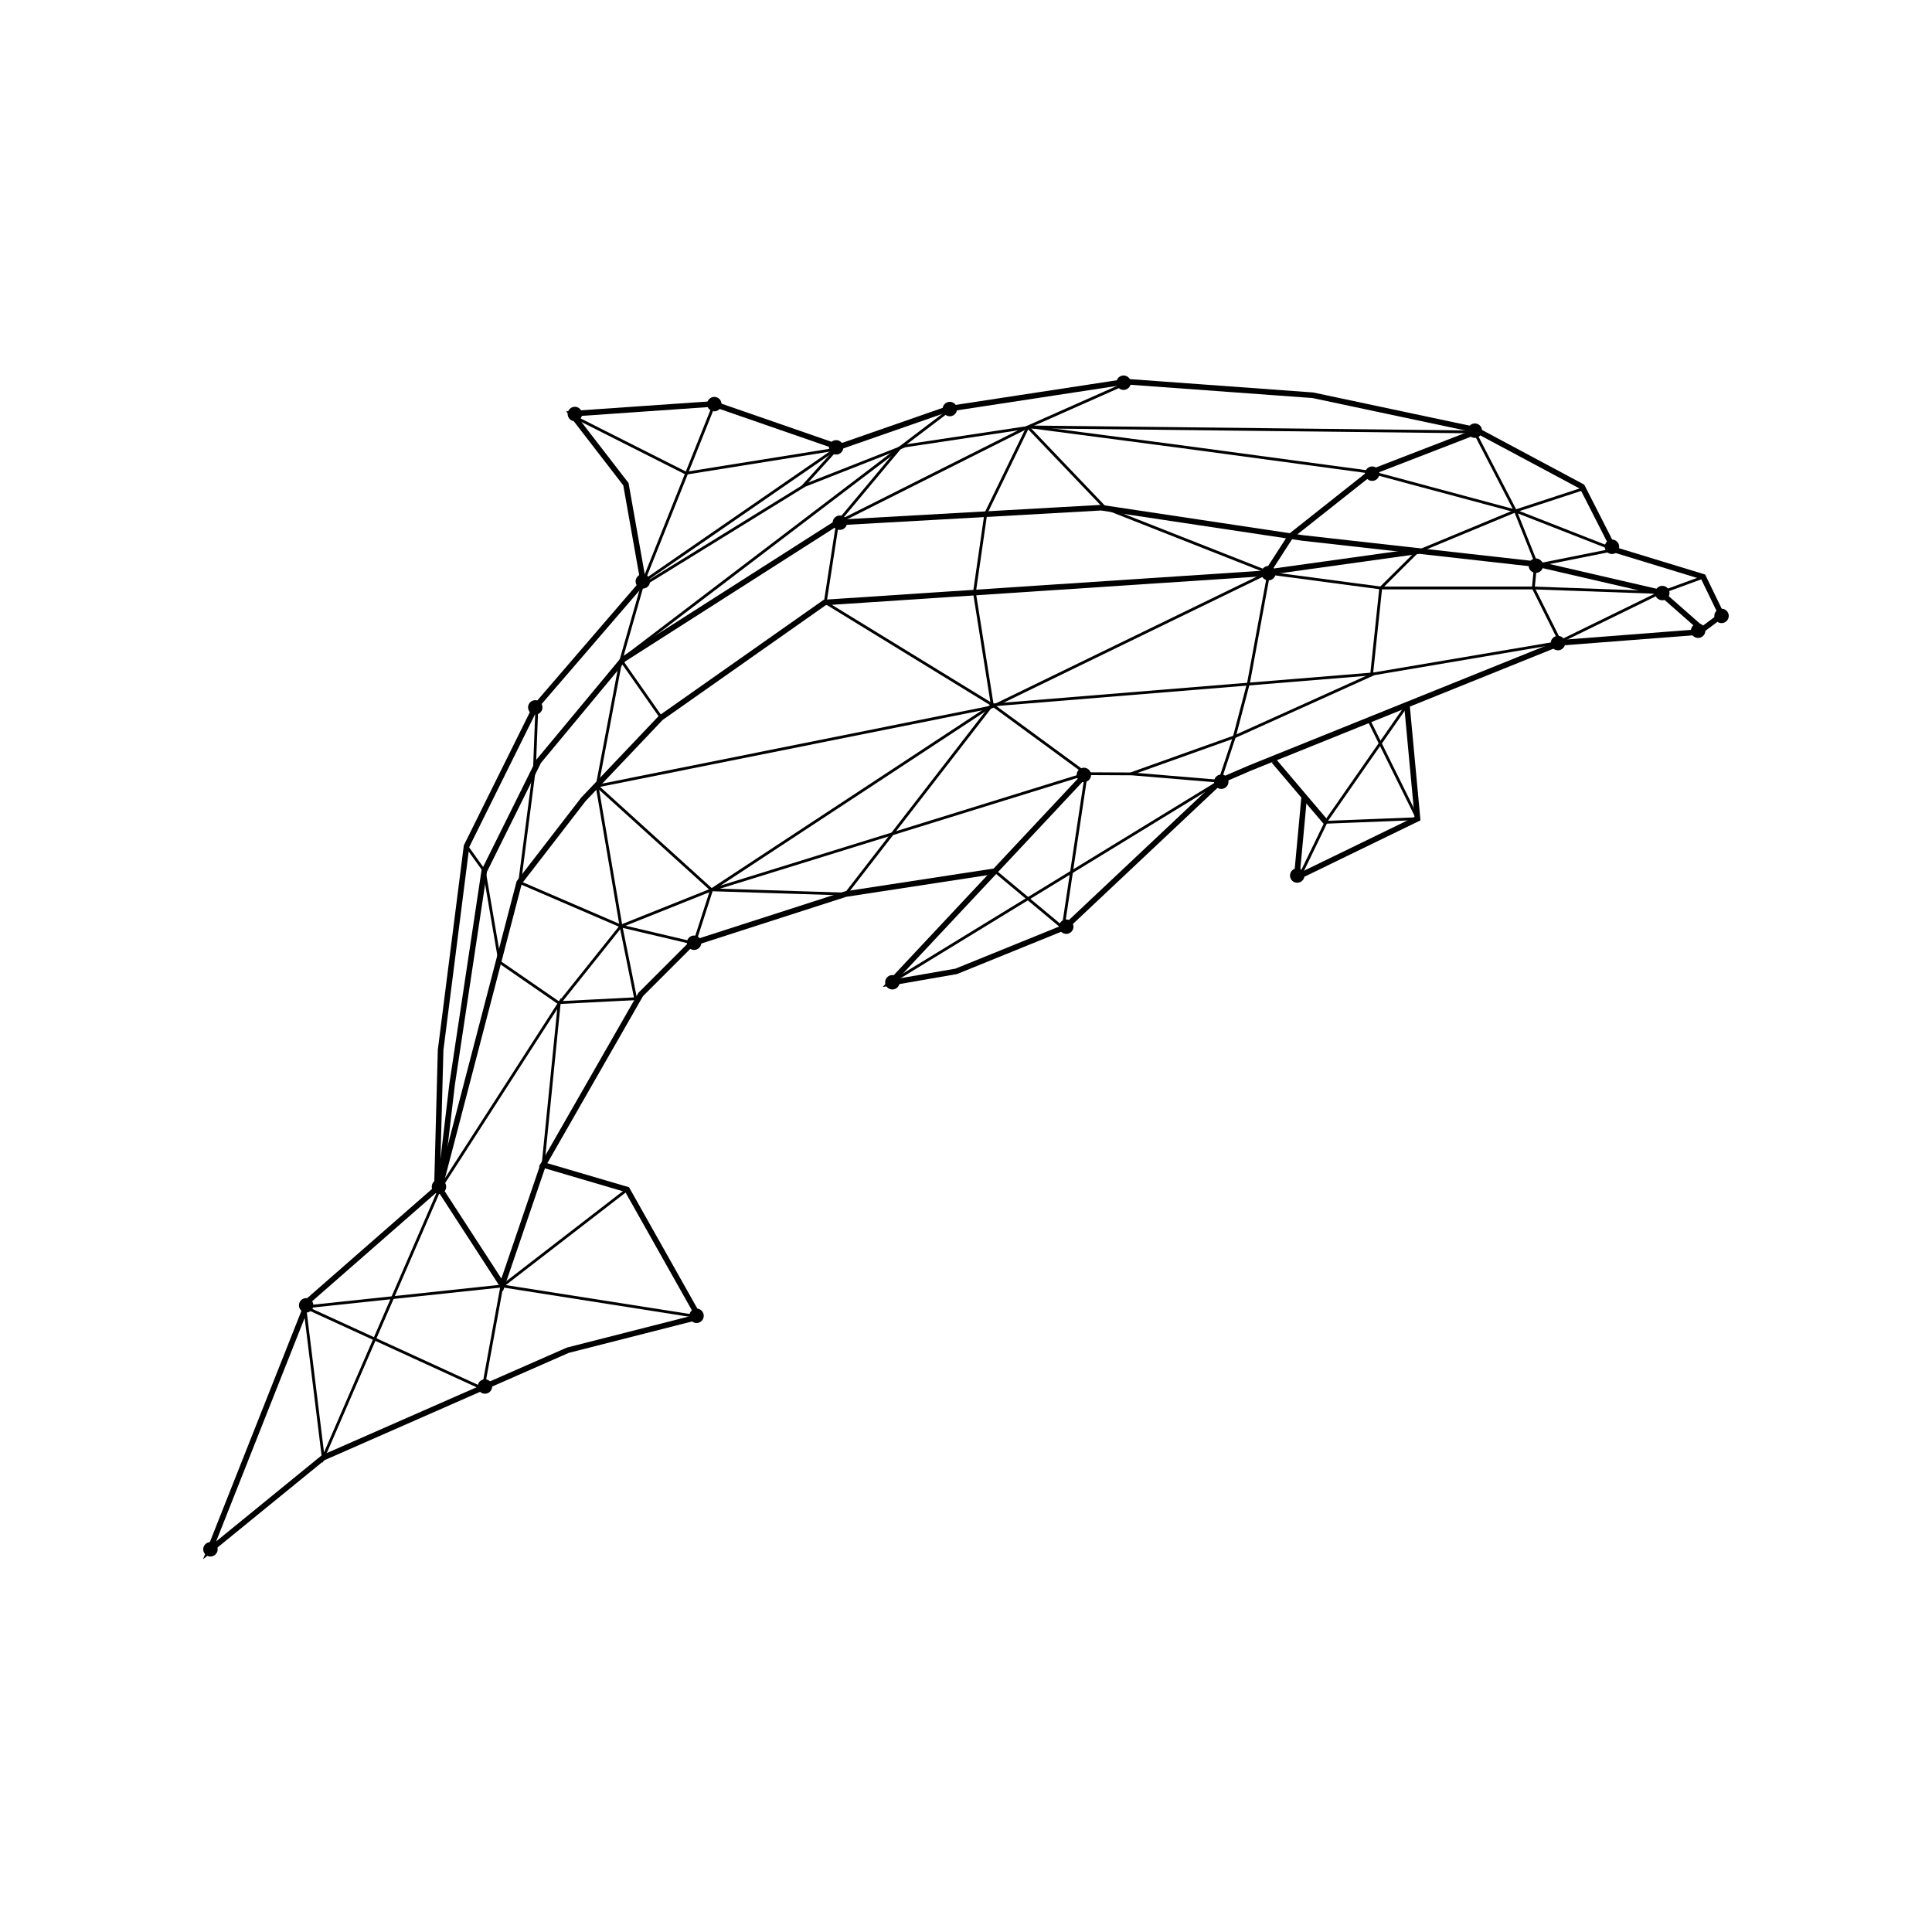 <svg width="1000" height="1000" viewBox="0 0 1000 1000" fill="none" xmlns="http://www.w3.org/2000/svg">
<path d="M562.273 400.46L460.88 508.694L494.92 502.774L551.613 479.754L632.193 403.907L647.1 397.48L807.813 332.68L879.426 327.14L891.153 318.4L881.56 298.58L835.52 284.514L818.9 251.9L763.906 222.487L679.5 204.58L582.946 197.547L490.866 211.614L433.96 231.44L369.373 209.06L295.84 214.174L323.973 250.62L332.926 301.134L277.3 365.72L241.486 437.974L228.06 543.48L226.14 615.1L159.64 673.287L108.486 802.454L167.313 754.494L293.92 698.867L361.7 681.6L324.613 615.74L281.133 602.947L331.653 514.707L357.866 488.494L437.726 462.76L515 450.92" stroke="black" stroke-width="2.9" stroke-miterlimit="10"/>
<path d="M659.36 393.854L686.32 425.613" stroke="black" stroke-width="2.9" stroke-miterlimit="10"/>
<path d="M675.026 412.72L671.187 454.12L733.693 423.747L728.26 365.4" stroke="black" stroke-width="2.9" stroke-miterlimit="10"/>
<path d="M880.706 325.433L859.393 306.68L796.733 292.187L674.066 278.427L569.946 262.773L433.533 270.447L322.699 341.207L278.786 394.067L250.653 450.767L234.026 561.173L227.633 615.313L259.926 665.08L281.133 602.947" stroke="black" stroke-width="2.9" stroke-miterlimit="10"/>
<path d="M764.867 223.126L709.767 244.44L668.134 277.413" stroke="black" stroke-width="2.9" stroke-miterlimit="10"/>
<path d="M655.593 296.707L426.893 311.84L342.06 371.52L301.987 413.72L268.74 456.773L227.387 615.353" stroke="black" stroke-width="2.9" stroke-miterlimit="10"/>
<path d="M667.846 277.84L657.22 294.32" stroke="black" stroke-width="2.9" stroke-miterlimit="10"/>
<path d="M332.927 301.133L433.96 231.44" stroke="black" stroke-width="1.45" stroke-miterlimit="10"/>
<path d="M562.273 400.46L585.187 400.567L638.9 381.387" stroke="black" stroke-width="1.45" stroke-miterlimit="10"/>
<path d="M809.307 332.146L711.154 348.773L638.901 381.387L630.907 405.366" stroke="black" stroke-width="1.45" stroke-miterlimit="10"/>
<path d="M859.394 306.68L793.64 304.333H714.667" stroke="black" stroke-width="1.45" stroke-miterlimit="10"/>
<path d="M550.253 480.3L515 450.92" stroke="black" stroke-width="1.45" stroke-miterlimit="10"/>
<path d="M460.88 508.693L632.193 403.907" stroke="black" stroke-width="1.45" stroke-miterlimit="10"/>
<path d="M819.853 252.86L784.366 264.473L795.56 292.507L835.52 284.513L784.366 264.473L709.766 244.44L611.72 231.227L533.713 220.993L468.486 230.8L416.48 251.26L330.8 304.12" stroke="black" stroke-width="1.45" stroke-miterlimit="10"/>
<path d="M807.813 332.68L793.64 304.333L794.92 291.227" stroke="black" stroke-width="1.45" stroke-miterlimit="10"/>
<path d="M584.866 197.547L532.006 220.994L510.266 265.754L504.366 306.667L513.573 364.78L562.273 400.46L550.253 480.3" stroke="black" stroke-width="1.45" stroke-miterlimit="10"/>
<path d="M492.36 211.613L465.934 231.653L433.534 270.447L427.14 311.793L513.574 364.78L437.727 462.76L368.314 460.567L309.054 406.853L321.42 341.633L332.5 302.84" stroke="black" stroke-width="1.45" stroke-miterlimit="10"/>
<path d="M359.36 488.273L321.42 479.327L268.986 456.733L276.66 397.48L277.94 364.227" stroke="black" stroke-width="1.45" stroke-miterlimit="10"/>
<path d="M330.8 516.84L289.02 518.974L258.753 498.08L250.653 450.767L241.486 437.974" stroke="black" stroke-width="1.45" stroke-miterlimit="10"/>
<path d="M672.681 453.747L686.321 425.613L733.694 423.747L708.487 372.753" stroke="black" stroke-width="1.45" stroke-miterlimit="10"/>
<path d="M157.727 676.487L167.313 754.494L227.633 615.313" stroke="black" stroke-width="1.45" stroke-miterlimit="10"/>
<path d="M361.7 681.6L260.033 665.613" stroke="black" stroke-width="1.45" stroke-miterlimit="10"/>
<path d="M324.613 615.74L260.033 665.614" stroke="black" stroke-width="1.45" stroke-miterlimit="10"/>
<path d="M157.727 676.487L260.033 665.613" stroke="black" stroke-width="1.45" stroke-miterlimit="10"/>
<path d="M249.8 718.687L157.727 676.487" stroke="black" stroke-width="1.45" stroke-miterlimit="10"/>
<path d="M562.273 400.46L368.313 460.567" stroke="black" stroke-width="1.45" stroke-miterlimit="10"/>
<path d="M359.36 488.28L368.314 460.566" stroke="black" stroke-width="1.45" stroke-miterlimit="10"/>
<path d="M227.633 615.313L289.446 519.34L280.919 604.653" stroke="black" stroke-width="1.45" stroke-miterlimit="10"/>
<path d="M329.367 518.7L321.42 479.327L309.054 406.854L513.247 365.934L655.84 296.66" stroke="black" stroke-width="1.45" stroke-miterlimit="10"/>
<path d="M784.366 264.473L733.593 285.553" stroke="black" stroke-width="1.45" stroke-miterlimit="10"/>
<path d="M638.9 381.387L646.094 353.934" stroke="black" stroke-width="1.45" stroke-miterlimit="10"/>
<path d="M433.533 270.447L532.007 220.993" stroke="black" stroke-width="1.45" stroke-miterlimit="10"/>
<path d="M433.96 231.44L415.427 251.913" stroke="black" stroke-width="1.45" stroke-miterlimit="10"/>
<path d="M465.994 231.613L321.48 341.593" stroke="black" stroke-width="1.45" stroke-miterlimit="10"/>
<path d="M733.593 285.553L714.733 304.293" stroke="black" stroke-width="1.45" stroke-miterlimit="10"/>
<path d="M646.16 353.893L656.654 297.007" stroke="black" stroke-width="1.45" stroke-miterlimit="10"/>
<path d="M686.24 425.24L728.18 365.026" stroke="black" stroke-width="1.45" stroke-miterlimit="10"/>
<path d="M369.587 209.487L332.927 301.133" stroke="black" stroke-width="1.45" stroke-miterlimit="10"/>
<path d="M355.106 244.927L433.046 232.447" stroke="black" stroke-width="1.45" stroke-miterlimit="10"/>
<path d="M355.106 244.927L295.84 215.027" stroke="black" stroke-width="1.45" stroke-miterlimit="10"/>
<path d="M881.56 298.74L859.394 306.84" stroke="black" stroke-width="1.45" stroke-miterlimit="10"/>
<path d="M585.227 400.527L631.84 404.42" stroke="black" stroke-width="1.45" stroke-miterlimit="10"/>
<path d="M733.593 285.553L656.2 296.14L572.147 263.027L532.007 220.993" stroke="black" stroke-width="1.45" stroke-miterlimit="10"/>
<path d="M657.22 296.72L714.666 304.333L709.973 348.833" stroke="black" stroke-width="1.45" stroke-miterlimit="10"/>
<path d="M321.42 341.633L342.307 371.473" stroke="black" stroke-width="1.45" stroke-miterlimit="10"/>
<path d="M259.753 665.673L250.08 718.52" stroke="black" stroke-width="1.45" stroke-miterlimit="10"/>
<path d="M289.446 519.34L321.42 479.327L368.313 460.567L513.82 364.88L711.153 348.773" stroke="black" stroke-width="1.45" stroke-miterlimit="10"/>
<path d="M806.253 332.667L859.393 306.68" stroke="black" stroke-width="1.45" stroke-miterlimit="10"/>
<path d="M784.367 264.473L763.207 223.566" stroke="black" stroke-width="1.45" stroke-miterlimit="10"/>
<path d="M533.713 220.993L763.206 223.567" stroke="black" stroke-width="1.45" stroke-miterlimit="10"/>
<path d="M652.807 296.82C652.838 297.558 653.087 298.27 653.523 298.866C653.959 299.462 654.561 299.916 655.255 300.17C655.948 300.423 656.701 300.466 657.419 300.291C658.136 300.117 658.786 299.734 659.286 299.19C659.785 298.647 660.113 297.967 660.226 297.238C660.34 296.508 660.234 295.761 659.924 295.091C659.613 294.422 659.11 293.859 658.479 293.475C657.849 293.091 657.118 292.902 656.381 292.933C655.393 292.978 654.463 293.412 653.793 294.14C653.124 294.869 652.769 295.832 652.807 296.82Z" fill="black"/>
<path d="M830.621 283.18C830.653 283.917 830.903 284.628 831.34 285.224C831.776 285.819 832.379 286.272 833.072 286.524C833.766 286.777 834.519 286.818 835.236 286.643C835.953 286.468 836.602 286.085 837.101 285.541C837.6 284.997 837.927 284.318 838.04 283.588C838.153 282.859 838.047 282.112 837.736 281.443C837.425 280.774 836.922 280.212 836.292 279.828C835.662 279.444 834.932 279.256 834.194 279.286C833.704 279.307 833.222 279.424 832.777 279.631C832.332 279.838 831.932 280.131 831.6 280.492C831.268 280.854 831.011 281.277 830.843 281.738C830.675 282.2 830.599 282.689 830.621 283.18Z" fill="black"/>
<path d="M759.646 223.073C759.678 223.811 759.929 224.522 760.365 225.117C760.801 225.713 761.404 226.165 762.098 226.418C762.791 226.671 763.544 226.712 764.261 226.537C764.978 226.362 765.627 225.978 766.126 225.435C766.625 224.891 766.952 224.211 767.065 223.482C767.178 222.752 767.073 222.006 766.761 221.337C766.45 220.667 765.948 220.105 765.317 219.721C764.687 219.337 763.957 219.149 763.219 219.18C762.729 219.201 762.248 219.318 761.802 219.525C761.357 219.731 760.957 220.024 760.625 220.386C760.294 220.747 760.036 221.171 759.868 221.632C759.7 222.093 759.625 222.583 759.646 223.073Z" fill="black"/>
<path d="M487.887 211.887C487.919 212.624 488.17 213.336 488.606 213.931C489.042 214.526 489.645 214.979 490.339 215.231C491.032 215.484 491.785 215.525 492.502 215.35C493.219 215.175 493.868 214.792 494.367 214.248C494.866 213.704 495.193 213.025 495.306 212.295C495.419 211.566 495.313 210.819 495.002 210.15C494.691 209.481 494.189 208.919 493.558 208.535C492.928 208.151 492.198 207.963 491.46 207.994C490.471 208.037 489.538 208.471 488.868 209.201C488.198 209.931 487.846 210.897 487.887 211.887Z" fill="black"/>
<path d="M577.833 198.24C577.864 198.978 578.113 199.69 578.549 200.286C578.984 200.882 579.587 201.336 580.28 201.589C580.974 201.843 581.727 201.886 582.444 201.711C583.162 201.537 583.811 201.154 584.311 200.61C584.811 200.067 585.138 199.387 585.252 198.657C585.365 197.928 585.26 197.181 584.949 196.511C584.638 195.842 584.135 195.279 583.505 194.895C582.874 194.511 582.144 194.322 581.406 194.353C580.418 194.398 579.488 194.832 578.819 195.56C578.149 196.288 577.795 197.252 577.833 198.24Z" fill="black"/>
<path d="M366 209.333C366.032 210.071 366.282 210.782 366.718 211.377C367.155 211.972 367.758 212.425 368.451 212.678C369.145 212.93 369.898 212.972 370.615 212.797C371.332 212.622 371.981 212.238 372.48 211.694C372.979 211.15 373.306 210.471 373.419 209.742C373.532 209.012 373.426 208.266 373.115 207.596C372.804 206.927 372.301 206.365 371.671 205.981C371.04 205.597 370.31 205.409 369.573 205.44C369.083 205.46 368.601 205.577 368.156 205.784C367.711 205.991 367.311 206.284 366.979 206.645C366.647 207.007 366.39 207.431 366.222 207.892C366.054 208.353 365.978 208.843 366 209.333Z" fill="black"/>
<path d="M247.273 717.814C247.305 718.551 247.555 719.262 247.992 719.858C248.428 720.453 249.031 720.905 249.725 721.158C250.418 721.411 251.171 721.452 251.888 721.277C252.605 721.102 253.254 720.719 253.753 720.175C254.252 719.631 254.579 718.951 254.692 718.222C254.805 717.493 254.699 716.746 254.388 716.077C254.077 715.408 253.575 714.845 252.944 714.462C252.314 714.078 251.584 713.889 250.846 713.92C249.856 713.964 248.924 714.398 248.254 715.128C247.584 715.858 247.231 716.824 247.273 717.814Z" fill="black"/>
<path d="M430.98 270.713C431.014 271.449 431.264 272.158 431.7 272.751C432.136 273.344 432.738 273.795 433.43 274.046C434.122 274.298 434.873 274.338 435.588 274.164C436.303 273.989 436.951 273.606 437.449 273.063C437.946 272.521 438.272 271.843 438.385 271.116C438.499 270.388 438.394 269.644 438.084 268.976C437.774 268.308 437.274 267.747 436.645 267.363C436.017 266.979 435.289 266.79 434.554 266.82C434.063 266.84 433.582 266.958 433.136 267.164C432.691 267.371 432.291 267.664 431.959 268.026C431.628 268.387 431.37 268.811 431.202 269.272C431.034 269.733 430.959 270.223 430.98 270.713Z" fill="black"/>
<path d="M429.06 231.707C429.092 232.444 429.343 233.155 429.779 233.751C430.215 234.346 430.818 234.798 431.512 235.051C432.205 235.304 432.958 235.345 433.675 235.17C434.392 234.995 435.041 234.612 435.54 234.068C436.04 233.524 436.366 232.845 436.479 232.115C436.592 231.386 436.487 230.639 436.175 229.97C435.864 229.301 435.362 228.738 434.731 228.355C434.101 227.971 433.371 227.782 432.634 227.813C432.143 227.834 431.662 227.951 431.216 228.158C430.771 228.365 430.371 228.657 430.039 229.019C429.708 229.381 429.45 229.804 429.282 230.265C429.114 230.726 429.039 231.216 429.06 231.707Z" fill="black"/>
<path d="M293.82 214.44C293.851 215.178 294.1 215.889 294.535 216.486C294.971 217.082 295.574 217.536 296.267 217.789C296.96 218.043 297.714 218.085 298.431 217.911C299.149 217.737 299.798 217.353 300.298 216.81C300.798 216.266 301.125 215.587 301.239 214.857C301.352 214.128 301.247 213.381 300.936 212.711C300.625 212.041 300.122 211.479 299.492 211.095C298.861 210.711 298.131 210.522 297.393 210.553C296.404 210.595 295.472 211.027 294.801 211.756C294.131 212.485 293.778 213.451 293.82 214.44Z" fill="black"/>
<path d="M328.987 301.087C329.019 301.824 329.269 302.535 329.705 303.13C330.142 303.726 330.745 304.178 331.438 304.431C332.132 304.684 332.885 304.725 333.602 304.55C334.319 304.375 334.968 303.991 335.467 303.448C335.966 302.904 336.293 302.224 336.406 301.495C336.519 300.766 336.413 300.019 336.102 299.35C335.791 298.68 335.288 298.118 334.658 297.734C334.028 297.351 333.297 297.162 332.56 297.193C331.57 297.237 330.638 297.671 329.968 298.401C329.298 299.131 328.945 300.097 328.987 301.087Z" fill="black"/>
<path d="M273.333 366.307C273.366 367.042 273.617 367.751 274.053 368.344C274.489 368.937 275.091 369.388 275.783 369.639C276.475 369.891 277.226 369.932 277.941 369.757C278.656 369.582 279.303 369.199 279.801 368.657C280.299 368.114 280.625 367.437 280.738 366.709C280.851 365.982 280.746 365.237 280.437 364.569C280.127 363.901 279.626 363.34 278.998 362.956C278.37 362.573 277.642 362.384 276.906 362.413C276.416 362.433 275.934 362.549 275.488 362.756C275.043 362.963 274.642 363.255 274.31 363.617C273.978 363.979 273.721 364.403 273.553 364.864C273.385 365.326 273.311 365.816 273.333 366.307Z" fill="black"/>
<path d="M154.74 675.793C154.772 676.531 155.022 677.242 155.458 677.837C155.895 678.432 156.498 678.885 157.191 679.138C157.885 679.39 158.638 679.432 159.355 679.257C160.072 679.082 160.721 678.698 161.22 678.154C161.719 677.61 162.046 676.931 162.159 676.202C162.272 675.472 162.166 674.726 161.855 674.056C161.544 673.387 161.041 672.825 160.411 672.441C159.78 672.057 159.05 671.869 158.313 671.9C157.323 671.943 156.391 672.377 155.721 673.107C155.051 673.837 154.698 674.803 154.74 675.793Z" fill="black"/>
<path d="M223.48 614.407C223.512 615.144 223.763 615.856 224.199 616.451C224.635 617.046 225.238 617.499 225.932 617.751C226.625 618.004 227.378 618.045 228.095 617.87C228.812 617.695 229.461 617.312 229.96 616.768C230.459 616.224 230.786 615.545 230.899 614.815C231.012 614.086 230.907 613.339 230.595 612.67C230.284 612.001 229.782 611.439 229.151 611.055C228.521 610.671 227.791 610.483 227.053 610.514C226.563 610.534 226.082 610.651 225.636 610.858C225.191 611.065 224.791 611.358 224.459 611.719C224.128 612.081 223.87 612.504 223.702 612.965C223.534 613.427 223.459 613.916 223.48 614.407Z" fill="black"/>
<path d="M105.187 802.08C105.219 802.818 105.47 803.529 105.906 804.124C106.342 804.719 106.945 805.172 107.639 805.425C108.332 805.677 109.085 805.719 109.802 805.544C110.519 805.369 111.168 804.985 111.667 804.441C112.166 803.898 112.493 803.218 112.606 802.489C112.719 801.759 112.614 801.013 112.302 800.343C111.991 799.674 111.489 799.112 110.858 798.728C110.228 798.344 109.498 798.156 108.761 798.187C108.27 798.207 107.789 798.324 107.343 798.531C106.898 798.738 106.498 799.031 106.166 799.393C105.835 799.754 105.577 800.178 105.409 800.639C105.241 801.1 105.166 801.59 105.187 802.08Z" fill="black"/>
<path d="M356.807 681.227C356.84 681.962 357.091 682.672 357.527 683.265C357.964 683.858 358.566 684.309 359.258 684.56C359.951 684.811 360.702 684.852 361.417 684.676C362.133 684.501 362.78 684.117 363.277 683.574C363.775 683.031 364.1 682.353 364.212 681.625C364.325 680.897 364.219 680.152 363.908 679.484C363.597 678.817 363.096 678.256 362.467 677.873C361.838 677.49 361.109 677.302 360.373 677.333C359.883 677.354 359.402 677.471 358.957 677.678C358.512 677.885 358.113 678.178 357.781 678.539C357.45 678.901 357.193 679.325 357.026 679.786C356.859 680.247 356.784 680.737 356.807 681.227Z" fill="black"/>
<path d="M355.527 488.12C355.559 488.858 355.809 489.569 356.246 490.164C356.682 490.759 357.285 491.212 357.979 491.465C358.672 491.717 359.425 491.759 360.142 491.584C360.859 491.409 361.508 491.025 362.007 490.481C362.506 489.938 362.833 489.258 362.946 488.529C363.059 487.799 362.953 487.053 362.642 486.383C362.331 485.714 361.829 485.152 361.198 484.768C360.568 484.384 359.838 484.196 359.1 484.227C358.61 484.247 358.128 484.365 357.683 484.571C357.238 484.778 356.838 485.071 356.506 485.433C356.174 485.794 355.917 486.218 355.749 486.679C355.581 487.14 355.506 487.63 355.527 488.12Z" fill="black"/>
<path d="M458.153 508.58C458.185 509.318 458.435 510.029 458.872 510.624C459.308 511.219 459.911 511.672 460.605 511.925C461.298 512.177 462.051 512.219 462.768 512.044C463.485 511.869 464.134 511.485 464.633 510.941C465.132 510.398 465.459 509.718 465.572 508.989C465.685 508.259 465.579 507.513 465.268 506.843C464.957 506.174 464.455 505.612 463.824 505.228C463.194 504.844 462.464 504.656 461.726 504.687C461.236 504.707 460.754 504.824 460.309 505.031C459.864 505.238 459.464 505.531 459.132 505.892C458.8 506.254 458.543 506.678 458.375 507.139C458.207 507.6 458.132 508.09 458.153 508.58Z" fill="black"/>
<path d="M548.154 479.807C548.186 480.544 548.436 481.255 548.872 481.851C549.309 482.446 549.912 482.899 550.605 483.151C551.299 483.404 552.052 483.445 552.769 483.27C553.486 483.095 554.135 482.712 554.634 482.168C555.133 481.624 555.46 480.945 555.573 480.215C555.686 479.486 555.58 478.739 555.269 478.07C554.958 477.401 554.455 476.839 553.825 476.455C553.195 476.071 552.465 475.883 551.727 475.913C550.737 475.957 549.805 476.391 549.135 477.121C548.465 477.851 548.112 478.817 548.154 479.807Z" fill="black"/>
<path d="M557.267 401.26C557.298 401.998 557.547 402.71 557.982 403.306C558.418 403.902 559.021 404.356 559.714 404.609C560.407 404.863 561.161 404.906 561.878 404.731C562.596 404.557 563.245 404.174 563.745 403.63C564.245 403.087 564.572 402.407 564.686 401.677C564.799 400.948 564.694 400.201 564.383 399.531C564.072 398.862 563.569 398.299 562.939 397.915C562.308 397.531 561.578 397.342 560.84 397.373C559.851 397.417 558.92 397.85 558.25 398.579C557.581 399.307 557.227 400.271 557.267 401.26Z" fill="black"/>
<path d="M628.4 404.78C628.432 405.517 628.682 406.229 629.119 406.824C629.555 407.419 630.158 407.872 630.851 408.124C631.545 408.377 632.298 408.419 633.015 408.243C633.732 408.068 634.381 407.685 634.88 407.141C635.379 406.597 635.706 405.918 635.819 405.188C635.932 404.459 635.826 403.712 635.515 403.043C635.204 402.374 634.701 401.812 634.071 401.428C633.441 401.044 632.711 400.856 631.973 400.887C630.983 400.93 630.051 401.364 629.381 402.094C628.711 402.824 628.358 403.79 628.4 404.78Z" fill="black"/>
<path d="M802.667 333.02C802.7 333.758 802.95 334.469 803.386 335.064C803.822 335.659 804.426 336.112 805.119 336.365C805.813 336.617 806.565 336.659 807.282 336.484C808 336.309 808.649 335.925 809.148 335.381C809.647 334.837 809.973 334.158 810.086 333.429C810.199 332.699 810.094 331.953 809.783 331.283C809.472 330.614 808.969 330.052 808.339 329.668C807.708 329.284 806.978 329.096 806.241 329.127C805.251 329.17 804.319 329.604 803.649 330.334C802.979 331.064 802.626 332.03 802.667 333.02Z" fill="black"/>
<path d="M887.333 318.953C887.366 319.691 887.616 320.402 888.052 320.997C888.489 321.592 889.092 322.045 889.785 322.298C890.479 322.55 891.231 322.592 891.949 322.417C892.666 322.242 893.315 321.858 893.814 321.314C894.313 320.771 894.639 320.091 894.753 319.362C894.866 318.632 894.76 317.886 894.449 317.216C894.138 316.547 893.635 315.985 893.005 315.601C892.374 315.217 891.644 315.029 890.907 315.06C889.917 315.103 888.985 315.537 888.315 316.267C887.645 316.997 887.292 317.963 887.333 318.953Z" fill="black"/>
<path d="M875.214 326.627C875.246 327.364 875.496 328.075 875.932 328.671C876.369 329.266 876.972 329.718 877.665 329.971C878.359 330.224 879.112 330.265 879.829 330.09C880.546 329.915 881.195 329.532 881.694 328.988C882.193 328.444 882.52 327.764 882.633 327.035C882.746 326.306 882.64 325.559 882.329 324.89C882.018 324.22 881.515 323.658 880.885 323.275C880.254 322.891 879.524 322.702 878.787 322.733C878.297 322.754 877.815 322.871 877.37 323.078C876.925 323.285 876.525 323.577 876.193 323.939C875.861 324.301 875.604 324.724 875.436 325.185C875.268 325.646 875.192 326.136 875.214 326.627Z" fill="black"/>
<path d="M856.667 307.12C856.698 307.858 856.947 308.57 857.382 309.166C857.818 309.762 858.421 310.216 859.114 310.469C859.808 310.723 860.561 310.765 861.278 310.591C861.996 310.417 862.645 310.034 863.145 309.49C863.645 308.947 863.972 308.267 864.086 307.537C864.199 306.808 864.094 306.061 863.783 305.391C863.472 304.721 862.969 304.159 862.339 303.775C861.708 303.391 860.978 303.202 860.24 303.233C859.252 303.278 858.322 303.712 857.653 304.44C856.983 305.168 856.629 306.132 856.667 307.12Z" fill="black"/>
<path d="M791.233 292.947C791.264 293.684 791.513 294.396 791.949 294.993C792.385 295.589 792.987 296.042 793.681 296.296C794.374 296.55 795.127 296.592 795.845 296.418C796.562 296.243 797.212 295.86 797.712 295.317C798.211 294.773 798.539 294.094 798.652 293.364C798.766 292.634 798.66 291.888 798.35 291.218C798.039 290.548 797.536 289.986 796.905 289.601C796.275 289.217 795.544 289.029 794.807 289.06C793.819 289.105 792.888 289.539 792.219 290.267C791.55 290.995 791.195 291.958 791.233 292.947Z" fill="black"/>
<path d="M706.506 245.333C706.539 246.071 706.789 246.782 707.225 247.377C707.661 247.972 708.264 248.425 708.958 248.678C709.651 248.93 710.404 248.972 711.121 248.797C711.838 248.622 712.487 248.238 712.986 247.694C713.486 247.15 713.812 246.471 713.925 245.742C714.038 245.012 713.933 244.266 713.622 243.596C713.31 242.927 712.808 242.365 712.178 241.981C711.547 241.597 710.817 241.409 710.08 241.44C709.09 241.483 708.157 241.917 707.488 242.647C706.818 243.377 706.465 244.343 706.506 245.333Z" fill="black"/>
<path d="M667.714 453.333C667.746 454.071 667.996 454.782 668.432 455.377C668.869 455.972 669.472 456.425 670.165 456.678C670.859 456.93 671.612 456.972 672.329 456.797C673.046 456.622 673.695 456.238 674.194 455.694C674.693 455.15 675.02 454.471 675.133 453.742C675.246 453.012 675.14 452.266 674.829 451.596C674.518 450.927 674.015 450.365 673.385 449.981C672.754 449.597 672.024 449.409 671.287 449.44C670.796 449.46 670.315 449.577 669.87 449.784C669.425 449.991 669.025 450.284 668.693 450.645C668.361 451.007 668.104 451.431 667.936 451.892C667.768 452.353 667.692 452.843 667.714 453.333Z" fill="black"/>
<path d="M656.199 296.14L734.293 285.26" stroke="black" stroke-width="2.9" stroke-miterlimit="10"/>
</svg>
